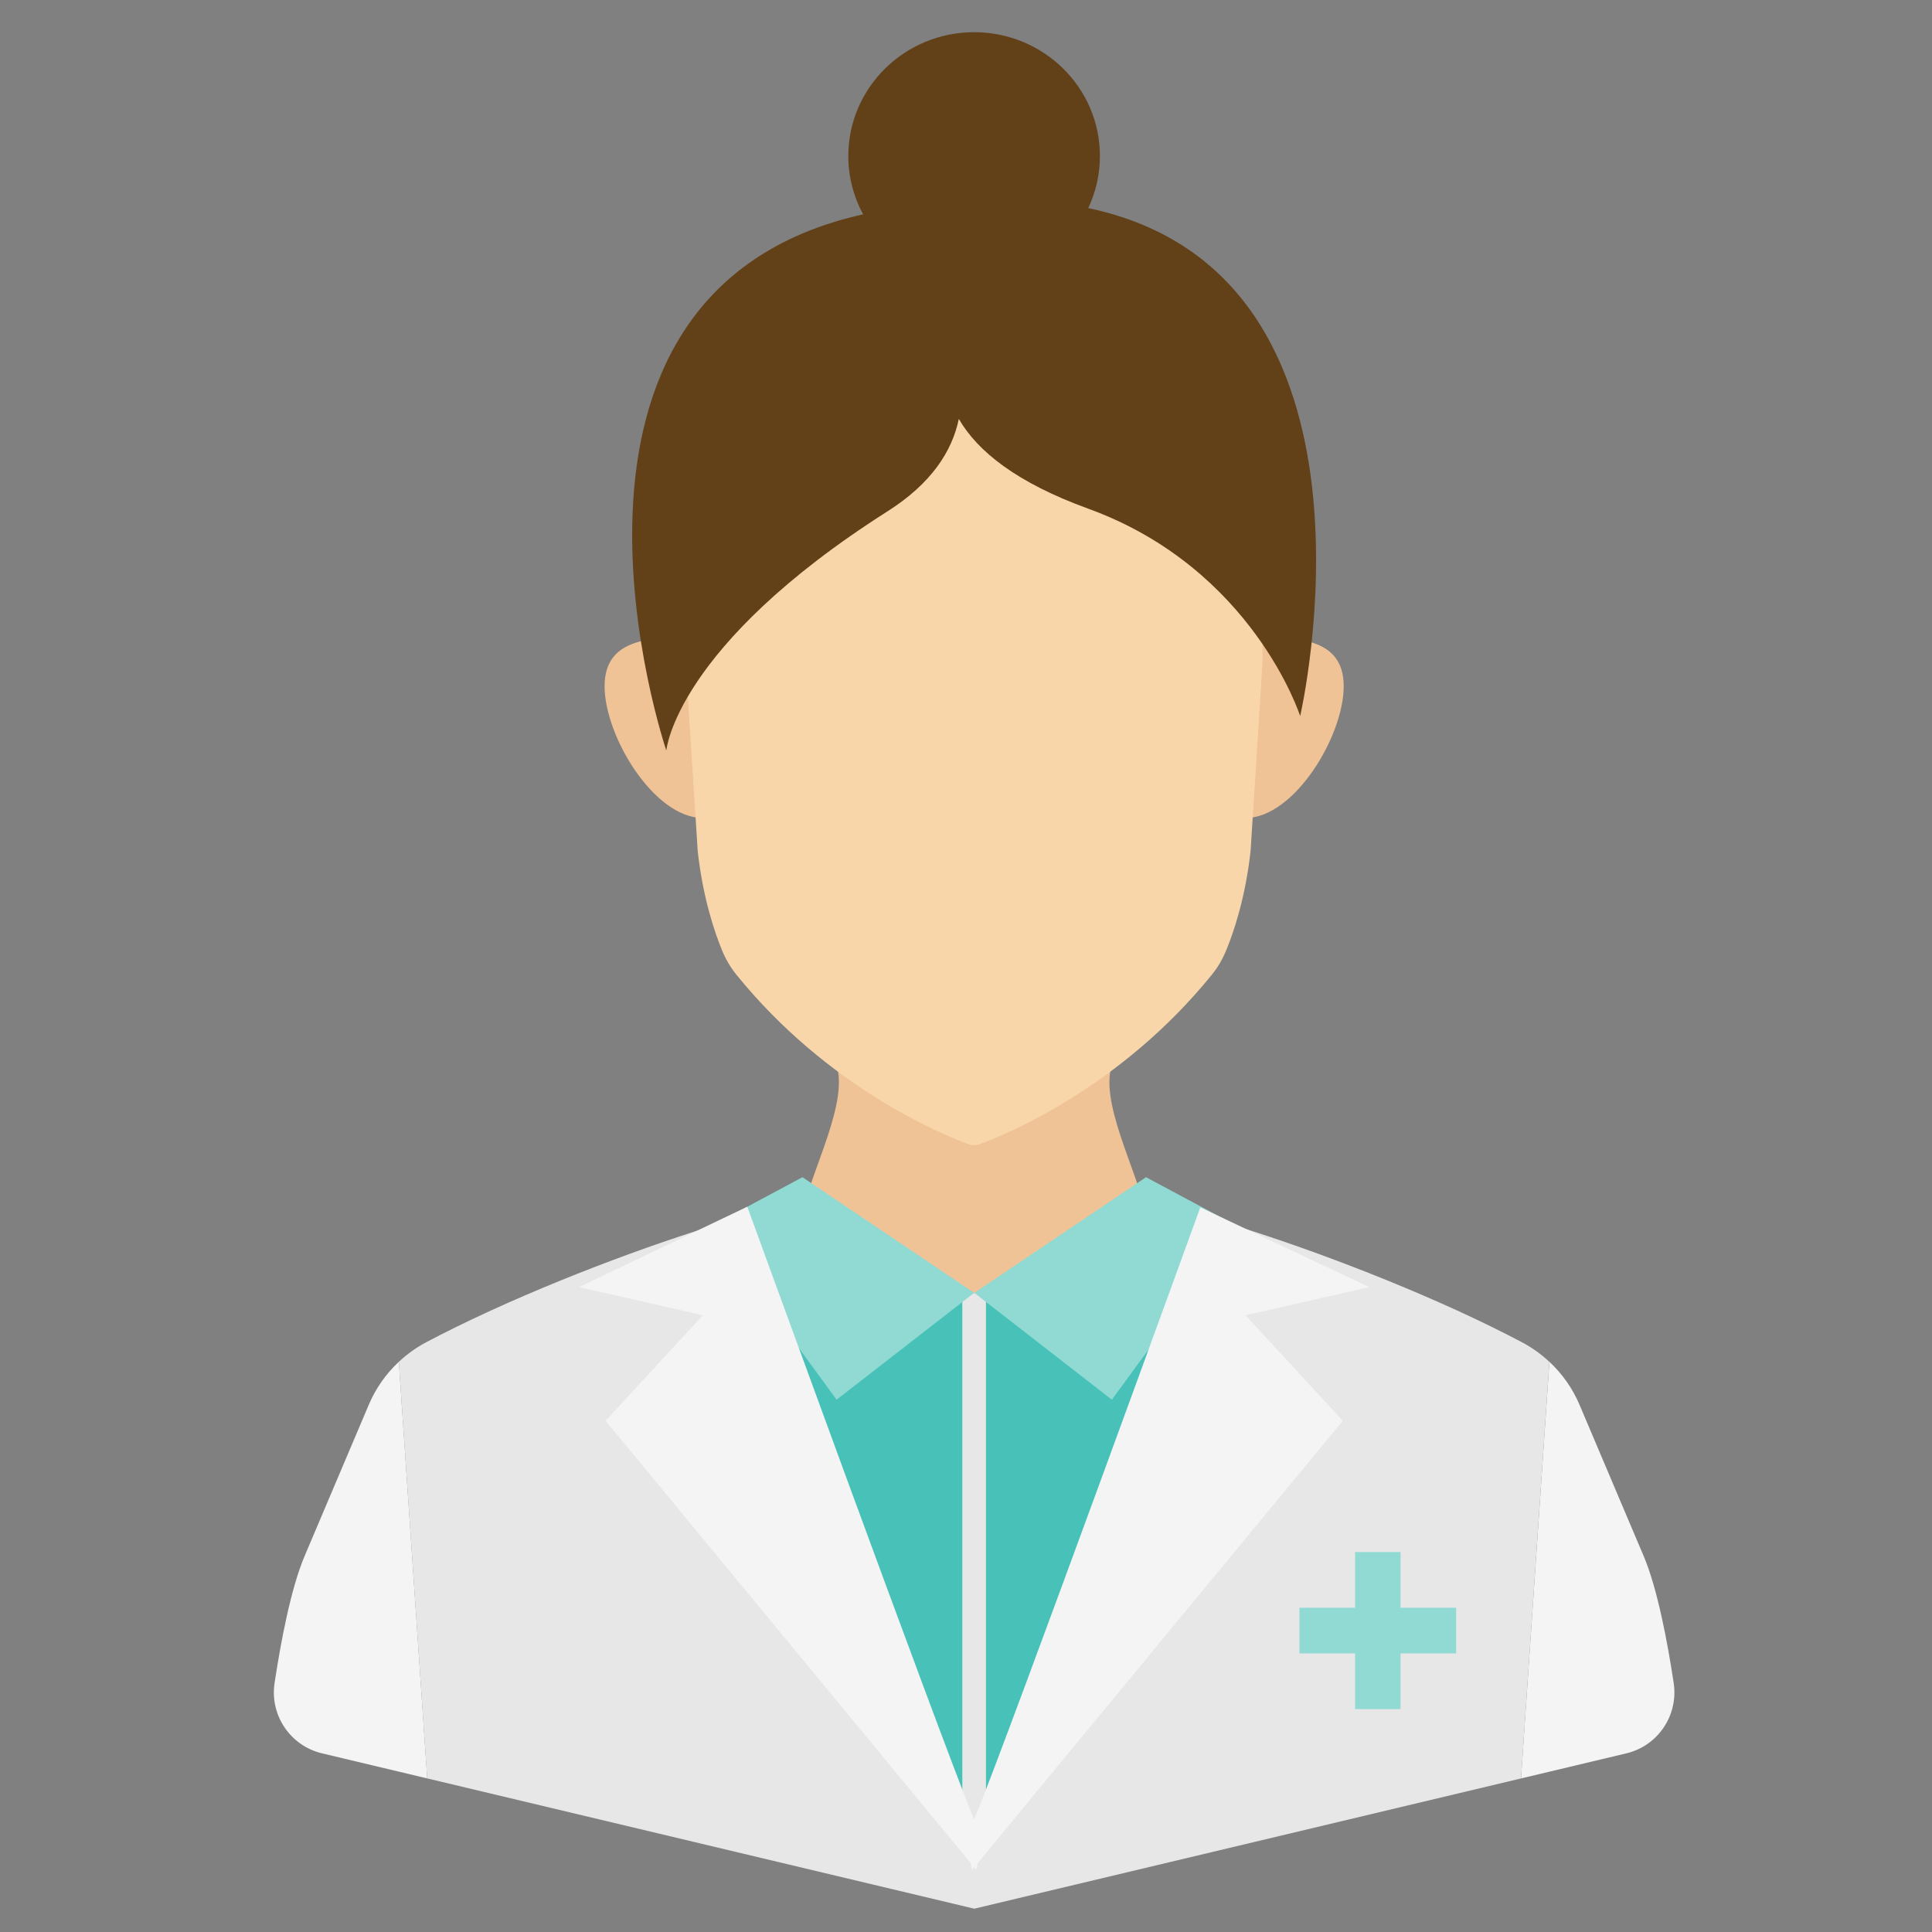 <svg width="60" height="60" viewBox="0 0 60 60" fill="none" xmlns="http://www.w3.org/2000/svg">
<rect x="0" y="0" width="60" height="60" fill="#808080" stroke="none"/>
<path d="M40.194 21.515C40.097 16.15 35.672 11.878 30.323 11.878H30.184C24.834 11.878 20.409 16.15 20.312 21.515C20.311 21.576 20.311 21.637 20.311 21.699H40.197C40.197 21.638 40.197 21.576 40.195 21.515H40.194Z" fill="#F9D6AA"/>
<path d="M34.489 33.229L30.257 35.176L26.017 33.229C26.279 34.495 25.032 36.673 24.867 37.956L30.253 41.134L35.639 37.956C35.473 36.673 34.227 34.495 34.49 33.229H34.489Z" fill="#EFC396"/>
<path d="M13.268 55.23L9.998 54.451C9.017 54.217 8.375 53.268 8.527 52.268C8.72 50.994 9.032 49.333 9.46 48.324L11.452 43.628C11.667 43.117 11.988 42.664 12.386 42.292L13.268 55.23Z" fill="#F4F4F4"/>
<path d="M50.507 54.452L47.237 55.231L48.119 42.292C48.517 42.664 48.838 43.118 49.054 43.628L51.045 48.324C51.473 49.332 51.786 50.994 51.978 52.268C52.129 53.269 51.49 54.218 50.507 54.452Z" fill="#F4F4F4"/>
<path d="M48.118 42.292L47.237 55.231L30.257 59.276L13.267 55.23L12.386 42.292C12.641 42.053 12.927 41.848 13.239 41.683C15.732 40.364 19.033 39.062 21.597 38.237C22.625 37.907 23.557 37.659 24.212 37.498L30.237 40.224L36.289 37.498C36.944 37.66 37.876 37.907 38.904 38.237C41.468 39.063 44.769 40.364 47.262 41.683C47.574 41.848 47.861 42.053 48.115 42.292H48.118Z" fill="#E7E7E7"/>
<path d="M36.278 37.497L30.252 40.223L24.227 37.497L23.906 41.397L30.252 57.464L36.598 41.397L36.278 37.497Z" fill="#48C1B8"/>
<path d="M30.62 40.166H29.886V56.763H30.62V40.166Z" fill="#E7E7E7"/>
<path d="M18.776 21.311C18.776 22.865 20.312 25.404 21.829 25.404V19.78C20.312 19.78 18.776 19.758 18.776 21.311Z" fill="#EFC396"/>
<path d="M41.73 21.311C41.73 22.865 40.194 25.404 38.677 25.404V19.78C40.194 19.78 41.73 19.758 41.73 21.311Z" fill="#EFC396"/>
<path d="M21.296 18.616V20.56L21.668 26.43C21.831 27.904 22.202 28.979 22.434 29.537C22.544 29.802 22.692 30.051 22.874 30.275C25.718 33.788 29.273 35.238 30.083 35.534C30.193 35.574 30.312 35.574 30.422 35.534C31.232 35.237 34.787 33.787 37.631 30.275C37.813 30.051 37.961 29.802 38.071 29.537C38.303 28.979 38.675 27.904 38.838 26.43L39.209 20.56V18.616H21.295H21.296Z" fill="#F9D6AA"/>
<path d="M30.253 40.151L25.981 43.469L22.052 38.094L24.921 36.559L30.253 40.151Z" fill="#91DAD4"/>
<path d="M30.258 40.151L34.53 43.469L38.459 38.094L35.591 36.559L30.258 40.151Z" fill="#91DAD4"/>
<path d="M42.526 39.972L37.276 37.497C37.276 37.497 31.428 53.613 30.253 56.516C29.078 53.613 23.208 37.476 23.208 37.476L17.98 39.972L21.828 40.847L18.807 44.123L30.145 57.859C30.16 57.926 30.174 57.994 30.186 58.06L30.198 58.059L30.254 57.991L30.31 58.059L30.322 58.06C30.333 57.994 30.348 57.927 30.363 57.859L41.701 44.123L38.68 40.847L42.527 39.972H42.526Z" fill="#F4F4F4"/>
<path d="M45.221 49.93H43.495V48.2H42.083V49.93H40.356V51.348H42.083V53.078H43.495V51.348H45.221V49.93Z" fill="#91DAD4"/>
<path d="M33.797 6.461C34.029 5.97 34.159 5.422 34.159 4.845C34.159 2.722 32.41 1 30.252 1C28.095 1 26.345 2.722 26.345 4.845C26.345 5.501 26.512 6.116 26.805 6.656C15.867 9.101 20.693 23.308 20.693 23.308C20.693 23.308 20.964 20.076 27.564 15.879C28.919 15.018 29.567 14.022 29.777 13.01C30.361 14.022 31.584 14.994 33.792 15.796C38.91 17.653 40.378 22.238 40.378 22.238C40.378 22.238 43.555 8.515 33.798 6.463L33.797 6.461Z" fill="#624018"/>
</svg>
